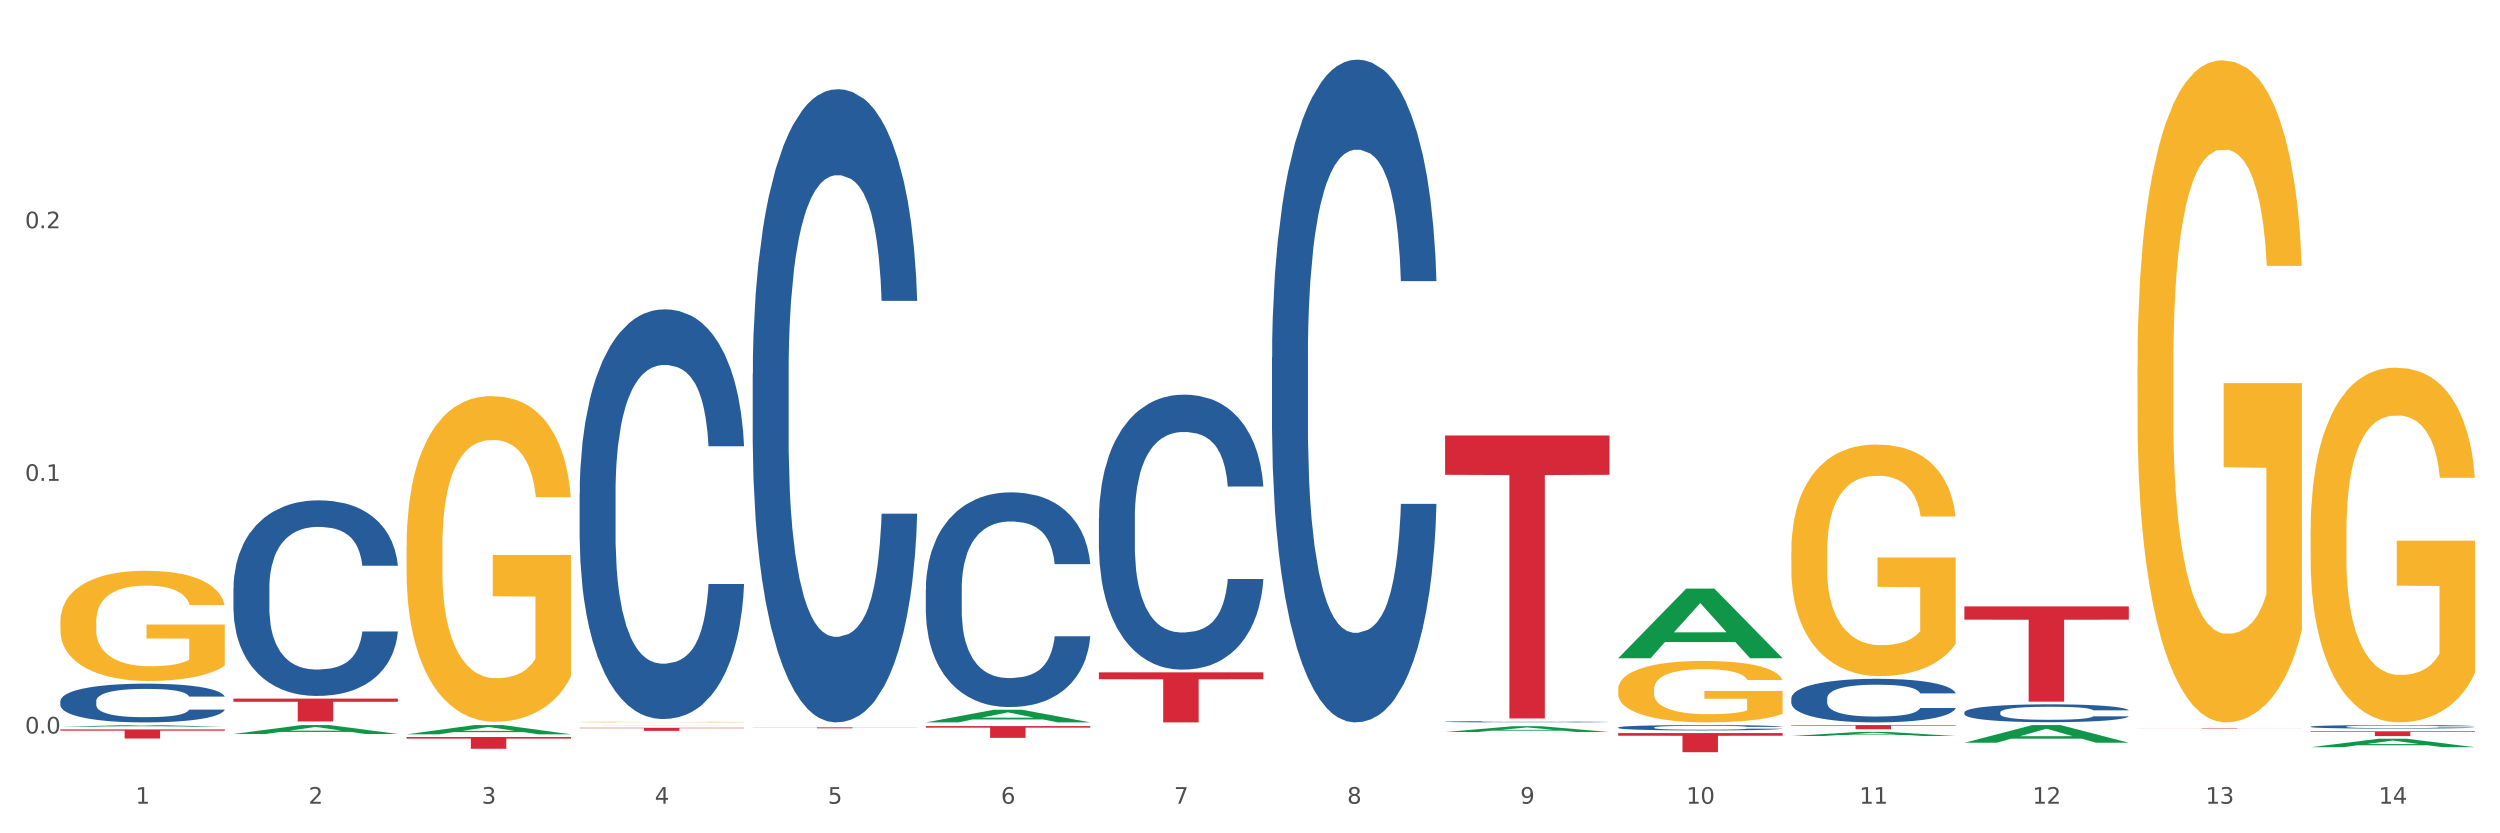 <?xml version="1.0" encoding="utf-8" standalone="no"?>
<!DOCTYPE svg PUBLIC "-//W3C//DTD SVG 1.1//EN"
  "http://www.w3.org/Graphics/SVG/1.1/DTD/svg11.dtd">
<svg xmlns:xlink="http://www.w3.org/1999/xlink" width="1080pt" height="360pt" viewBox="0 0 1080 360" xmlns="http://www.w3.org/2000/svg" version="1.1">
 <rect x="0" y="0" width="1080" height="360" fill="#333333" stroke="none"/>
 <defs>
  <style type="text/css">*{stroke-linejoin: round; stroke-linecap: butt}</style>
 </defs>
 <g id="figure_1">
  <g id="patch_1">
   <path d="M 0 360 
L 1080 360 
L 1080 0 
L 0 0 
z
" style="fill: #ffffff; stroke: #ffffff; stroke-linejoin: miter"/>
  </g>
  <g id="axes_1">
   <g id="matplotlib.axis_1">
    <g id="xtick_1">
     <g id="text_1">
      <!-- 1 -->
      <g style="fill: #4d4d4d" transform="translate(58.532 347.204) scale(0.096 -0.096)">
       <defs>
        <path id="DejaVuSans-31" d="M 794 531 
L 1825 531 
L 1825 4091 
L 703 3866 
L 703 4441 
L 1819 4666 
L 2450 4666 
L 2450 531 
L 3481 531 
L 3481 0 
L 794 0 
L 794 531 
z
" transform="scale(0.016)"/>
       </defs>
       <use xlink:href="#DejaVuSans-31"/>
      </g>
     </g>
    </g>
    <g id="xtick_2">
     <g id="text_2">
      <!-- 2 -->
      <g style="fill: #4d4d4d" transform="translate(133.308 347.204) scale(0.096 -0.096)">
       <defs>
        <path id="DejaVuSans-32" d="M 1228 531 
L 3431 531 
L 3431 0 
L 469 0 
L 469 531 
Q 828 903 1448 1529 
Q 2069 2156 2228 2338 
Q 2531 2678 2651 2914 
Q 2772 3150 2772 3378 
Q 2772 3750 2511 3984 
Q 2250 4219 1831 4219 
Q 1534 4219 1204 4116 
Q 875 4013 500 3803 
L 500 4441 
Q 881 4594 1212 4672 
Q 1544 4750 1819 4750 
Q 2544 4750 2975 4387 
Q 3406 4025 3406 3419 
Q 3406 3131 3298 2873 
Q 3191 2616 2906 2266 
Q 2828 2175 2409 1742 
Q 1991 1309 1228 531 
z
" transform="scale(0.016)"/>
       </defs>
       <use xlink:href="#DejaVuSans-32"/>
      </g>
     </g>
    </g>
    <g id="xtick_3">
     <g id="text_3">
      <!-- 3 -->
      <g style="fill: #4d4d4d" transform="translate(208.085 347.204) scale(0.096 -0.096)">
       <defs>
        <path id="DejaVuSans-33" d="M 2597 2516 
Q 3050 2419 3304 2112 
Q 3559 1806 3559 1356 
Q 3559 666 3084 287 
Q 2609 -91 1734 -91 
Q 1441 -91 1130 -33 
Q 819 25 488 141 
L 488 750 
Q 750 597 1062 519 
Q 1375 441 1716 441 
Q 2309 441 2620 675 
Q 2931 909 2931 1356 
Q 2931 1769 2642 2001 
Q 2353 2234 1838 2234 
L 1294 2234 
L 1294 2753 
L 1863 2753 
Q 2328 2753 2575 2939 
Q 2822 3125 2822 3475 
Q 2822 3834 2567 4026 
Q 2313 4219 1838 4219 
Q 1578 4219 1281 4162 
Q 984 4106 628 3988 
L 628 4550 
Q 988 4650 1302 4700 
Q 1616 4750 1894 4750 
Q 2613 4750 3031 4423 
Q 3450 4097 3450 3541 
Q 3450 3153 3228 2886 
Q 3006 2619 2597 2516 
z
" transform="scale(0.016)"/>
       </defs>
       <use xlink:href="#DejaVuSans-33"/>
      </g>
     </g>
    </g>
    <g id="xtick_4">
     <g id="text_4">
      <!-- 4 -->
      <g style="fill: #4d4d4d" transform="translate(282.862 347.204) scale(0.096 -0.096)">
       <defs>
        <path id="DejaVuSans-34" d="M 2419 4116 
L 825 1625 
L 2419 1625 
L 2419 4116 
z
M 2253 4666 
L 3047 4666 
L 3047 1625 
L 3713 1625 
L 3713 1100 
L 3047 1100 
L 3047 0 
L 2419 0 
L 2419 1100 
L 313 1100 
L 313 1709 
L 2253 4666 
z
" transform="scale(0.016)"/>
       </defs>
       <use xlink:href="#DejaVuSans-34"/>
      </g>
     </g>
    </g>
    <g id="xtick_5">
     <g id="text_5">
      <!-- 5 -->
      <g style="fill: #4d4d4d" transform="translate(357.638 347.204) scale(0.096 -0.096)">
       <defs>
        <path id="DejaVuSans-35" d="M 691 4666 
L 3169 4666 
L 3169 4134 
L 1269 4134 
L 1269 2991 
Q 1406 3038 1543 3061 
Q 1681 3084 1819 3084 
Q 2600 3084 3056 2656 
Q 3513 2228 3513 1497 
Q 3513 744 3044 326 
Q 2575 -91 1722 -91 
Q 1428 -91 1123 -41 
Q 819 9 494 109 
L 494 744 
Q 775 591 1075 516 
Q 1375 441 1709 441 
Q 2250 441 2565 725 
Q 2881 1009 2881 1497 
Q 2881 1984 2565 2268 
Q 2250 2553 1709 2553 
Q 1456 2553 1204 2497 
Q 953 2441 691 2322 
L 691 4666 
z
" transform="scale(0.016)"/>
       </defs>
       <use xlink:href="#DejaVuSans-35"/>
      </g>
     </g>
    </g>
    <g id="xtick_6">
     <g id="text_6">
      <!-- 6 -->
      <g style="fill: #4d4d4d" transform="translate(432.415 347.204) scale(0.096 -0.096)">
       <defs>
        <path id="DejaVuSans-36" d="M 2113 2584 
Q 1688 2584 1439 2293 
Q 1191 2003 1191 1497 
Q 1191 994 1439 701 
Q 1688 409 2113 409 
Q 2538 409 2786 701 
Q 3034 994 3034 1497 
Q 3034 2003 2786 2293 
Q 2538 2584 2113 2584 
z
M 3366 4563 
L 3366 3988 
Q 3128 4100 2886 4159 
Q 2644 4219 2406 4219 
Q 1781 4219 1451 3797 
Q 1122 3375 1075 2522 
Q 1259 2794 1537 2939 
Q 1816 3084 2150 3084 
Q 2853 3084 3261 2657 
Q 3669 2231 3669 1497 
Q 3669 778 3244 343 
Q 2819 -91 2113 -91 
Q 1303 -91 875 529 
Q 447 1150 447 2328 
Q 447 3434 972 4092 
Q 1497 4750 2381 4750 
Q 2619 4750 2861 4703 
Q 3103 4656 3366 4563 
z
" transform="scale(0.016)"/>
       </defs>
       <use xlink:href="#DejaVuSans-36"/>
      </g>
     </g>
    </g>
    <g id="xtick_7">
     <g id="text_7">
      <!-- 7 -->
      <g style="fill: #4d4d4d" transform="translate(507.191 347.204) scale(0.096 -0.096)">
       <defs>
        <path id="DejaVuSans-37" d="M 525 4666 
L 3525 4666 
L 3525 4397 
L 1831 0 
L 1172 0 
L 2766 4134 
L 525 4134 
L 525 4666 
z
" transform="scale(0.016)"/>
       </defs>
       <use xlink:href="#DejaVuSans-37"/>
      </g>
     </g>
    </g>
    <g id="xtick_8">
     <g id="text_8">
      <!-- 8 -->
      <g style="fill: #4d4d4d" transform="translate(581.968 347.204) scale(0.096 -0.096)">
       <defs>
        <path id="DejaVuSans-38" d="M 2034 2216 
Q 1584 2216 1326 1975 
Q 1069 1734 1069 1313 
Q 1069 891 1326 650 
Q 1584 409 2034 409 
Q 2484 409 2743 651 
Q 3003 894 3003 1313 
Q 3003 1734 2745 1975 
Q 2488 2216 2034 2216 
z
M 1403 2484 
Q 997 2584 770 2862 
Q 544 3141 544 3541 
Q 544 4100 942 4425 
Q 1341 4750 2034 4750 
Q 2731 4750 3128 4425 
Q 3525 4100 3525 3541 
Q 3525 3141 3298 2862 
Q 3072 2584 2669 2484 
Q 3125 2378 3379 2068 
Q 3634 1759 3634 1313 
Q 3634 634 3220 271 
Q 2806 -91 2034 -91 
Q 1263 -91 848 271 
Q 434 634 434 1313 
Q 434 1759 690 2068 
Q 947 2378 1403 2484 
z
M 1172 3481 
Q 1172 3119 1398 2916 
Q 1625 2713 2034 2713 
Q 2441 2713 2670 2916 
Q 2900 3119 2900 3481 
Q 2900 3844 2670 4047 
Q 2441 4250 2034 4250 
Q 1625 4250 1398 4047 
Q 1172 3844 1172 3481 
z
" transform="scale(0.016)"/>
       </defs>
       <use xlink:href="#DejaVuSans-38"/>
      </g>
     </g>
    </g>
    <g id="xtick_9">
     <g id="text_9">
      <!-- 9 -->
      <g style="fill: #4d4d4d" transform="translate(656.744 347.204) scale(0.096 -0.096)">
       <defs>
        <path id="DejaVuSans-39" d="M 703 97 
L 703 672 
Q 941 559 1184 500 
Q 1428 441 1663 441 
Q 2288 441 2617 861 
Q 2947 1281 2994 2138 
Q 2813 1869 2534 1725 
Q 2256 1581 1919 1581 
Q 1219 1581 811 2004 
Q 403 2428 403 3163 
Q 403 3881 828 4315 
Q 1253 4750 1959 4750 
Q 2769 4750 3195 4129 
Q 3622 3509 3622 2328 
Q 3622 1225 3098 567 
Q 2575 -91 1691 -91 
Q 1453 -91 1209 -44 
Q 966 3 703 97 
z
M 1959 2075 
Q 2384 2075 2632 2365 
Q 2881 2656 2881 3163 
Q 2881 3666 2632 3958 
Q 2384 4250 1959 4250 
Q 1534 4250 1286 3958 
Q 1038 3666 1038 3163 
Q 1038 2656 1286 2365 
Q 1534 2075 1959 2075 
z
" transform="scale(0.016)"/>
       </defs>
       <use xlink:href="#DejaVuSans-39"/>
      </g>
     </g>
    </g>
    <g id="xtick_10">
     <g id="text_10">
      <!-- 10 -->
      <g style="fill: #4d4d4d" transform="translate(728.467 347.204) scale(0.096 -0.096)">
       <defs>
        <path id="DejaVuSans-30" d="M 2034 4250 
Q 1547 4250 1301 3770 
Q 1056 3291 1056 2328 
Q 1056 1369 1301 889 
Q 1547 409 2034 409 
Q 2525 409 2770 889 
Q 3016 1369 3016 2328 
Q 3016 3291 2770 3770 
Q 2525 4250 2034 4250 
z
M 2034 4750 
Q 2819 4750 3233 4129 
Q 3647 3509 3647 2328 
Q 3647 1150 3233 529 
Q 2819 -91 2034 -91 
Q 1250 -91 836 529 
Q 422 1150 422 2328 
Q 422 3509 836 4129 
Q 1250 4750 2034 4750 
z
" transform="scale(0.016)"/>
       </defs>
       <use xlink:href="#DejaVuSans-31"/>
       <use xlink:href="#DejaVuSans-30" transform="translate(63.623 0)"/>
      </g>
     </g>
    </g>
    <g id="xtick_11">
     <g id="text_11">
      <!-- 11 -->
      <g style="fill: #4d4d4d" transform="translate(803.243 347.204) scale(0.096 -0.096)">
       <use xlink:href="#DejaVuSans-31"/>
       <use xlink:href="#DejaVuSans-31" transform="translate(63.623 0)"/>
      </g>
     </g>
    </g>
    <g id="xtick_12">
     <g id="text_12">
      <!-- 12 -->
      <g style="fill: #4d4d4d" transform="translate(878.02 347.204) scale(0.096 -0.096)">
       <use xlink:href="#DejaVuSans-31"/>
       <use xlink:href="#DejaVuSans-32" transform="translate(63.623 0)"/>
      </g>
     </g>
    </g>
    <g id="xtick_13">
     <g id="text_13">
      <!-- 13 -->
      <g style="fill: #4d4d4d" transform="translate(952.797 347.204) scale(0.096 -0.096)">
       <use xlink:href="#DejaVuSans-31"/>
       <use xlink:href="#DejaVuSans-33" transform="translate(63.623 0)"/>
      </g>
     </g>
    </g>
    <g id="xtick_14">
     <g id="text_14">
      <!-- 14 -->
      <g style="fill: #4d4d4d" transform="translate(1027.573 347.204) scale(0.096 -0.096)">
       <use xlink:href="#DejaVuSans-31"/>
       <use xlink:href="#DejaVuSans-34" transform="translate(63.623 0)"/>
      </g>
     </g>
    </g>
    <g id="xtick_15"/>
    <g id="xtick_16"/>
    <g id="xtick_17"/>
    <g id="xtick_18"/>
    <g id="xtick_19"/>
    <g id="xtick_20"/>
    <g id="xtick_21"/>
    <g id="xtick_22"/>
    <g id="xtick_23"/>
    <g id="xtick_24"/>
    <g id="xtick_25"/>
    <g id="xtick_26"/>
    <g id="xtick_27"/>
   </g>
   <g id="matplotlib.axis_2">
    <g id="ytick_1">
     <g id="text_15">
      <!-- 0.0 -->
      <g style="fill: #4d4d4d" transform="translate(10.8 316.873) scale(0.096 -0.096)">
       <defs>
        <path id="DejaVuSans-2e" d="M 684 794 
L 1344 794 
L 1344 0 
L 684 0 
L 684 794 
z
" transform="scale(0.016)"/>
       </defs>
       <use xlink:href="#DejaVuSans-30"/>
       <use xlink:href="#DejaVuSans-2e" transform="translate(63.623 0)"/>
       <use xlink:href="#DejaVuSans-30" transform="translate(95.41 0)"/>
      </g>
     </g>
    </g>
    <g id="ytick_2">
     <g id="text_16">
      <!-- 0.1 -->
      <g style="fill: #4d4d4d" transform="translate(10.8 207.741) scale(0.096 -0.096)">
       <use xlink:href="#DejaVuSans-30"/>
       <use xlink:href="#DejaVuSans-2e" transform="translate(63.623 0)"/>
       <use xlink:href="#DejaVuSans-31" transform="translate(95.41 0)"/>
      </g>
     </g>
    </g>
    <g id="ytick_3">
     <g id="text_17">
      <!-- 0.2 -->
      <g style="fill: #4d4d4d" transform="translate(10.8 98.609) scale(0.096 -0.096)">
       <use xlink:href="#DejaVuSans-30"/>
       <use xlink:href="#DejaVuSans-2e" transform="translate(63.623 0)"/>
       <use xlink:href="#DejaVuSans-32" transform="translate(95.41 0)"/>
      </g>
     </g>
    </g>
    <g id="ytick_4"/>
    <g id="ytick_5"/>
    <g id="ytick_6"/>
   </g>
   <g id="PolyCollection_1">
    <path d="M 26.067 313.96 
L 26.14 313.959 
L 55.434 313.226 
L 67.591 313.226 
L 97.105 313.961 
L 83.044 313.961 
L 76.672 313.79 
L 46.426 313.79 
L 46.207 313.793 
L 40.055 313.961 
L 26.067 313.961 
L 26.067 313.96 
L 50.234 313.688 
L 72.864 313.687 
L 61.659 313.382 
L 61.513 313.381 
L 61.366 313.383 
L 50.161 313.687 
L 50.234 313.688 
L 26.067 313.96 
z
" clip-path="url(#p5ca475efe9)" style="fill: #109648"/>
    <path d="M 325.173 314.21 
L 396.211 314.21 
L 396.211 314.269 
L 368.267 314.269 
L 368.267 314.633 
L 352.949 314.633 
L 352.949 314.269 
L 325.173 314.269 
L 325.173 314.21 
L 325.173 314.21 
z
" clip-path="url(#p5ca475efe9)" style="fill: #d62839"/>
    <path d="M 399.95 313.649 
L 470.988 313.649 
L 470.988 314.359 
L 443.044 314.364 
L 443.044 318.762 
L 427.725 318.762 
L 427.725 314.364 
L 399.95 314.359 
L 399.95 313.653 
L 399.95 313.649 
z
" clip-path="url(#p5ca475efe9)" style="fill: #d62839"/>
    <path d="M 474.726 290.44 
L 545.764 290.44 
L 545.764 293.447 
L 517.82 293.467 
L 517.82 312.076 
L 502.502 312.076 
L 502.502 293.467 
L 474.726 293.447 
L 474.726 290.46 
L 474.726 290.44 
z
" clip-path="url(#p5ca475efe9)" style="fill: #d62839"/>
    <path d="M 624.279 188.127 
L 695.317 188.127 
L 695.317 205.117 
L 667.373 205.231 
L 667.373 310.386 
L 652.055 310.386 
L 652.055 205.231 
L 624.279 205.117 
L 624.279 188.241 
L 624.279 188.127 
z
" clip-path="url(#p5ca475efe9)" style="fill: #d62839"/>
    <path d="M 699.056 316.699 
L 770.094 316.699 
L 770.094 317.845 
L 742.15 317.853 
L 742.15 324.95 
L 726.831 324.95 
L 726.831 317.853 
L 699.056 317.845 
L 699.056 316.706 
L 699.056 316.699 
z
" clip-path="url(#p5ca475efe9)" style="fill: #d62839"/>
    <path d="M 773.833 313.226 
L 844.87 313.226 
L 844.87 313.474 
L 816.927 313.476 
L 816.927 315.015 
L 801.608 315.015 
L 801.608 313.476 
L 773.833 313.474 
L 773.833 313.227 
L 773.833 313.226 
z
" clip-path="url(#p5ca475efe9)" style="fill: #d62839"/>
    <path d="M 848.609 261.975 
L 919.647 261.975 
L 919.647 267.693 
L 891.703 267.732 
L 891.703 303.121 
L 876.385 303.121 
L 876.385 267.732 
L 848.609 267.693 
L 848.609 262.014 
L 848.609 261.975 
z
" clip-path="url(#p5ca475efe9)" style="fill: #d62839"/>
    <path d="M 923.386 314.727 
L 994.423 314.727 
L 994.423 314.754 
L 966.48 314.754 
L 966.48 314.918 
L 951.161 314.918 
L 951.161 314.754 
L 923.386 314.754 
L 923.386 314.728 
L 923.386 314.727 
z
" clip-path="url(#p5ca475efe9)" style="fill: #d62839"/>
    <path d="M 998.162 315.914 
L 1069.2 315.914 
L 1069.2 316.202 
L 1041.256 316.204 
L 1041.256 317.988 
L 1025.938 317.988 
L 1025.938 316.204 
L 998.162 316.202 
L 998.162 315.916 
L 998.162 315.914 
z
" clip-path="url(#p5ca475efe9)" style="fill: #d62839"/>
    <path d="M 250.397 314.403 
L 321.434 314.403 
L 321.434 314.588 
L 293.491 314.589 
L 293.491 315.735 
L 278.172 315.735 
L 278.172 314.589 
L 250.397 314.588 
L 250.397 314.404 
L 250.397 314.403 
z
" clip-path="url(#p5ca475efe9)" style="fill: #d62839"/>
    <path d="M 100.844 254.115 
L 100.928 254.038 
L 100.928 251.877 
L 101.179 248.944 
L 102.103 243.543 
L 103.279 239.452 
L 105.294 234.668 
L 106.386 232.661 
L 107.813 230.424 
L 110.752 226.797 
L 114.111 223.71 
L 116.462 222.012 
L 118.225 220.932 
L 122.172 219.002 
L 124.439 218.153 
L 126.79 217.459 
L 128.805 216.996 
L 132.164 216.456 
L 134.851 216.224 
L 137.958 216.147 
L 140.561 216.224 
L 144.004 216.533 
L 149.042 217.459 
L 150.973 217.999 
L 153.576 218.925 
L 156.263 220.16 
L 158.446 221.395 
L 160.965 223.17 
L 163.568 225.485 
L 166.087 228.417 
L 167.851 231.118 
L 169.278 233.973 
L 170.538 237.446 
L 171.461 241.227 
L 171.881 244.391 
L 156.515 244.391 
L 156.095 241.536 
L 155.255 238.449 
L 154.416 236.366 
L 153.492 234.668 
L 152.065 232.739 
L 150.805 231.504 
L 148.706 230.038 
L 146.775 229.112 
L 145.179 228.571 
L 143.248 228.108 
L 139.133 227.645 
L 136.194 227.645 
L 134.347 227.8 
L 132.08 228.186 
L 130.149 228.726 
L 127.882 229.652 
L 126.118 230.655 
L 124.355 231.967 
L 123.347 232.893 
L 121.836 234.591 
L 120.828 235.98 
L 119.485 238.372 
L 118.729 240.07 
L 117.385 244.469 
L 116.798 247.71 
L 116.546 249.948 
L 116.378 252.417 
L 116.378 264.456 
L 116.882 269.858 
L 117.301 272.173 
L 117.973 274.797 
L 119.233 278.192 
L 121.08 281.51 
L 123.011 283.903 
L 124.607 285.369 
L 126.118 286.449 
L 127.63 287.298 
L 129.477 288.07 
L 130.988 288.533 
L 133.256 288.996 
L 135.943 289.227 
L 138.042 289.227 
L 142.324 288.842 
L 144.256 288.456 
L 146.103 287.916 
L 148.118 287.067 
L 149.713 286.141 
L 150.637 285.446 
L 152.149 283.98 
L 153.324 282.436 
L 154.332 280.661 
L 155.004 279.118 
L 155.759 276.803 
L 156.347 274.179 
L 156.515 272.79 
L 171.881 272.79 
L 171.545 275.568 
L 170.958 278.269 
L 169.782 281.896 
L 168.858 283.98 
L 167.431 286.526 
L 165.919 288.687 
L 163.82 291.079 
L 161.889 292.854 
L 159.874 294.398 
L 157.691 295.787 
L 153.744 297.716 
L 152.317 298.256 
L 149.294 299.182 
L 146.943 299.723 
L 143.5 300.263 
L 139.973 300.571 
L 136.278 300.649 
L 133.004 300.494 
L 129.393 300.031 
L 127.126 299.568 
L 124.607 298.874 
L 121.668 297.793 
L 118.897 296.481 
L 116.294 294.938 
L 113.859 293.163 
L 111.592 291.157 
L 108.653 287.838 
L 106.469 284.597 
L 104.874 281.588 
L 103.782 279.041 
L 102.691 275.8 
L 102.103 273.562 
L 101.179 268.16 
L 100.844 263.144 
L 100.844 254.115 
z
" clip-path="url(#p5ca475efe9)" style="fill: #255c99"/>
    <path d="M 325.173 161.439 
L 325.257 161.189 
L 325.257 154.195 
L 325.509 144.702 
L 326.433 127.215 
L 327.608 113.975 
L 329.624 98.487 
L 330.715 91.992 
L 332.143 84.747 
L 335.082 73.006 
L 338.44 63.013 
L 340.791 57.517 
L 342.555 54.02 
L 346.501 47.775 
L 348.769 45.027 
L 351.12 42.779 
L 353.135 41.28 
L 356.494 39.531 
L 359.181 38.782 
L 362.288 38.532 
L 364.891 38.782 
L 368.333 39.781 
L 373.371 42.779 
L 375.303 44.527 
L 377.906 47.525 
L 380.593 51.522 
L 382.776 55.519 
L 385.295 61.265 
L 387.898 68.759 
L 390.417 78.252 
L 392.18 86.995 
L 393.608 96.238 
L 394.867 107.48 
L 395.791 119.721 
L 396.211 129.963 
L 380.845 129.963 
L 380.425 120.72 
L 379.585 110.727 
L 378.745 103.982 
L 377.822 98.487 
L 376.394 92.241 
L 375.135 88.244 
L 373.036 83.498 
L 371.104 80.5 
L 369.509 78.751 
L 367.578 77.253 
L 363.463 75.754 
L 360.524 75.754 
L 358.677 76.253 
L 356.41 77.502 
L 354.478 79.251 
L 352.211 82.249 
L 350.448 85.496 
L 348.685 89.743 
L 347.677 92.741 
L 346.165 98.237 
L 345.158 102.733 
L 343.814 110.478 
L 343.059 115.973 
L 341.715 130.213 
L 341.127 140.705 
L 340.875 147.949 
L 340.707 155.943 
L 340.707 194.914 
L 341.211 212.401 
L 341.631 219.895 
L 342.303 228.389 
L 343.562 239.381 
L 345.41 250.122 
L 347.341 257.867 
L 348.936 262.613 
L 350.448 266.11 
L 351.959 268.858 
L 353.807 271.356 
L 355.318 272.855 
L 357.585 274.354 
L 360.272 275.104 
L 362.371 275.104 
L 366.654 273.855 
L 368.585 272.606 
L 370.433 270.857 
L 372.448 268.109 
L 374.043 265.111 
L 374.967 262.863 
L 376.478 258.116 
L 377.654 253.12 
L 378.661 247.375 
L 379.333 242.378 
L 380.089 234.884 
L 380.677 226.39 
L 380.845 221.894 
L 396.211 221.894 
L 395.875 230.887 
L 395.287 239.63 
L 394.112 251.372 
L 393.188 258.116 
L 391.761 266.36 
L 390.249 273.355 
L 388.15 281.099 
L 386.219 286.845 
L 384.203 291.841 
L 382.02 296.338 
L 378.074 302.583 
L 376.646 304.332 
L 373.623 307.329 
L 371.272 309.078 
L 367.829 310.827 
L 364.303 311.826 
L 360.608 312.076 
L 357.333 311.576 
L 353.723 310.077 
L 351.456 308.578 
L 348.936 306.33 
L 345.998 302.833 
L 343.227 298.586 
L 340.624 293.59 
L 338.188 287.844 
L 335.921 281.349 
L 332.982 270.607 
L 330.799 260.115 
L 329.204 250.372 
L 328.112 242.128 
L 327.021 231.636 
L 326.433 224.392 
L 325.509 206.905 
L 325.173 190.667 
L 325.173 161.439 
z
" clip-path="url(#p5ca475efe9)" style="fill: #255c99"/>
    <path d="M 399.95 254.371 
L 400.034 254.286 
L 400.034 251.914 
L 400.286 248.695 
L 401.209 242.766 
L 402.385 238.276 
L 404.4 233.024 
L 405.492 230.822 
L 406.919 228.365 
L 409.858 224.384 
L 413.217 220.995 
L 415.568 219.132 
L 417.331 217.946 
L 421.278 215.828 
L 423.545 214.896 
L 425.896 214.134 
L 427.911 213.625 
L 431.27 213.033 
L 433.957 212.778 
L 437.064 212.694 
L 439.667 212.778 
L 443.11 213.117 
L 448.148 214.134 
L 450.079 214.727 
L 452.682 215.743 
L 455.369 217.099 
L 457.552 218.454 
L 460.072 220.402 
L 462.675 222.944 
L 465.194 226.163 
L 466.957 229.127 
L 468.384 232.262 
L 469.644 236.074 
L 470.568 240.224 
L 470.988 243.698 
L 455.621 243.698 
L 455.201 240.563 
L 454.362 237.175 
L 453.522 234.888 
L 452.598 233.024 
L 451.171 230.906 
L 449.911 229.551 
L 447.812 227.941 
L 445.881 226.925 
L 444.285 226.332 
L 442.354 225.824 
L 438.24 225.315 
L 435.301 225.315 
L 433.453 225.485 
L 431.186 225.908 
L 429.255 226.501 
L 426.988 227.518 
L 425.224 228.619 
L 423.461 230.059 
L 422.453 231.076 
L 420.942 232.939 
L 419.934 234.464 
L 418.591 237.09 
L 417.835 238.954 
L 416.492 243.782 
L 415.904 247.34 
L 415.652 249.797 
L 415.484 252.507 
L 415.484 265.722 
L 415.988 271.652 
L 416.408 274.193 
L 417.079 277.073 
L 418.339 280.801 
L 420.186 284.443 
L 422.118 287.069 
L 423.713 288.679 
L 425.224 289.865 
L 426.736 290.796 
L 428.583 291.643 
L 430.095 292.152 
L 432.362 292.66 
L 435.049 292.914 
L 437.148 292.914 
L 441.43 292.491 
L 443.362 292.067 
L 445.209 291.474 
L 447.224 290.542 
L 448.82 289.526 
L 449.743 288.763 
L 451.255 287.154 
L 452.43 285.46 
L 453.438 283.511 
L 454.11 281.817 
L 454.865 279.276 
L 455.453 276.396 
L 455.621 274.871 
L 470.988 274.871 
L 470.652 277.92 
L 470.064 280.885 
L 468.888 284.867 
L 467.965 287.154 
L 466.537 289.949 
L 465.026 292.321 
L 462.927 294.947 
L 460.995 296.895 
L 458.98 298.59 
L 456.797 300.114 
L 452.85 302.232 
L 451.423 302.825 
L 448.4 303.842 
L 446.049 304.435 
L 442.606 305.028 
L 439.079 305.366 
L 435.385 305.451 
L 432.11 305.282 
L 428.499 304.773 
L 426.232 304.265 
L 423.713 303.503 
L 420.774 302.317 
L 418.003 300.877 
L 415.4 299.183 
L 412.965 297.234 
L 410.698 295.032 
L 407.759 291.389 
L 405.576 287.831 
L 403.98 284.528 
L 402.889 281.732 
L 401.797 278.175 
L 401.209 275.718 
L 400.286 269.788 
L 399.95 264.282 
L 399.95 254.371 
z
" clip-path="url(#p5ca475efe9)" style="fill: #255c99"/>
    <path d="M 474.726 223.863 
L 474.81 223.755 
L 474.81 220.717 
L 475.062 216.594 
L 475.986 208.999 
L 477.161 203.248 
L 479.177 196.521 
L 480.268 193.7 
L 481.696 190.553 
L 484.635 185.454 
L 487.993 181.114 
L 490.345 178.727 
L 492.108 177.208 
L 496.054 174.495 
L 498.322 173.302 
L 500.673 172.325 
L 502.688 171.674 
L 506.047 170.915 
L 508.734 170.589 
L 511.841 170.481 
L 514.444 170.589 
L 517.886 171.023 
L 522.925 172.325 
L 524.856 173.085 
L 527.459 174.387 
L 530.146 176.123 
L 532.329 177.859 
L 534.848 180.354 
L 537.451 183.609 
L 539.97 187.732 
L 541.734 191.53 
L 543.161 195.545 
L 544.421 200.427 
L 545.344 205.744 
L 545.764 210.192 
L 530.398 210.192 
L 529.978 206.178 
L 529.138 201.838 
L 528.299 198.908 
L 527.375 196.521 
L 525.947 193.808 
L 524.688 192.072 
L 522.589 190.011 
L 520.657 188.709 
L 519.062 187.949 
L 517.131 187.298 
L 513.016 186.647 
L 510.077 186.647 
L 508.23 186.864 
L 505.963 187.407 
L 504.032 188.166 
L 501.764 189.468 
L 500.001 190.879 
L 498.238 192.723 
L 497.23 194.025 
L 495.719 196.413 
L 494.711 198.366 
L 493.367 201.729 
L 492.612 204.116 
L 491.268 210.301 
L 490.68 214.858 
L 490.429 218.004 
L 490.261 221.476 
L 490.261 238.403 
L 490.764 245.998 
L 491.184 249.253 
L 491.856 252.942 
L 493.116 257.716 
L 494.963 262.382 
L 496.894 265.745 
L 498.49 267.807 
L 500.001 269.326 
L 501.512 270.519 
L 503.36 271.604 
L 504.871 272.255 
L 507.138 272.906 
L 509.825 273.232 
L 511.925 273.232 
L 516.207 272.689 
L 518.138 272.147 
L 519.986 271.387 
L 522.001 270.194 
L 523.596 268.892 
L 524.52 267.915 
L 526.031 265.854 
L 527.207 263.684 
L 528.215 261.188 
L 528.886 259.018 
L 529.642 255.763 
L 530.23 252.074 
L 530.398 250.121 
L 545.764 250.121 
L 545.428 254.027 
L 544.84 257.825 
L 543.665 262.924 
L 542.741 265.854 
L 541.314 269.434 
L 539.802 272.472 
L 537.703 275.836 
L 535.772 278.331 
L 533.757 280.501 
L 531.573 282.454 
L 527.627 285.167 
L 526.199 285.926 
L 523.176 287.229 
L 520.825 287.988 
L 517.383 288.748 
L 513.856 289.182 
L 510.161 289.29 
L 506.886 289.073 
L 503.276 288.422 
L 501.009 287.771 
L 498.49 286.795 
L 495.551 285.275 
L 492.78 283.431 
L 490.177 281.261 
L 487.742 278.765 
L 485.474 275.944 
L 482.535 271.279 
L 480.352 266.722 
L 478.757 262.49 
L 477.665 258.91 
L 476.574 254.352 
L 475.986 251.206 
L 475.062 243.611 
L 474.726 236.558 
L 474.726 223.863 
z
" clip-path="url(#p5ca475efe9)" style="fill: #255c99"/>
    <path d="M 549.503 154.406 
L 549.587 154.144 
L 549.587 146.823 
L 549.839 136.887 
L 550.762 118.584 
L 551.938 104.725 
L 553.953 88.514 
L 555.045 81.715 
L 556.472 74.133 
L 559.411 61.843 
L 562.77 51.384 
L 565.121 45.632 
L 566.884 41.971 
L 570.831 35.434 
L 573.098 32.558 
L 575.449 30.205 
L 577.465 28.636 
L 580.823 26.805 
L 583.51 26.021 
L 586.617 25.759 
L 589.22 26.021 
L 592.663 27.067 
L 597.701 30.205 
L 599.632 32.035 
L 602.235 35.173 
L 604.922 39.356 
L 607.106 43.54 
L 609.625 49.554 
L 612.228 57.398 
L 614.747 67.334 
L 616.51 76.486 
L 617.938 86.16 
L 619.197 97.927 
L 620.121 110.739 
L 620.541 121.46 
L 605.174 121.46 
L 604.754 111.785 
L 603.915 101.326 
L 603.075 94.266 
L 602.151 88.514 
L 600.724 81.977 
L 599.464 77.793 
L 597.365 72.825 
L 595.434 69.687 
L 593.839 67.857 
L 591.907 66.288 
L 587.793 64.719 
L 584.854 64.719 
L 583.007 65.242 
L 580.739 66.55 
L 578.808 68.38 
L 576.541 71.518 
L 574.778 74.917 
L 573.014 79.362 
L 572.007 82.5 
L 570.495 88.252 
L 569.488 92.959 
L 568.144 101.065 
L 567.388 106.817 
L 566.045 121.721 
L 565.457 132.703 
L 565.205 140.286 
L 565.037 148.653 
L 565.037 189.444 
L 565.541 207.747 
L 565.961 215.591 
L 566.633 224.481 
L 567.892 235.986 
L 569.739 247.23 
L 571.671 255.335 
L 573.266 260.304 
L 574.778 263.964 
L 576.289 266.84 
L 578.136 269.455 
L 579.648 271.024 
L 581.915 272.593 
L 584.602 273.377 
L 586.701 273.377 
L 590.984 272.07 
L 592.915 270.763 
L 594.762 268.932 
L 596.777 266.056 
L 598.373 262.918 
L 599.297 260.565 
L 600.808 255.597 
L 601.984 250.367 
L 602.991 244.353 
L 603.663 239.124 
L 604.419 231.28 
L 605.006 222.39 
L 605.174 217.683 
L 620.541 217.683 
L 620.205 227.096 
L 619.617 236.248 
L 618.441 248.537 
L 617.518 255.597 
L 616.09 264.226 
L 614.579 271.547 
L 612.48 279.653 
L 610.548 285.667 
L 608.533 290.896 
L 606.35 295.603 
L 602.403 302.14 
L 600.976 303.97 
L 597.953 307.108 
L 595.602 308.938 
L 592.159 310.768 
L 588.632 311.814 
L 584.938 312.076 
L 581.663 311.553 
L 578.052 309.984 
L 575.785 308.415 
L 573.266 306.062 
L 570.327 302.401 
L 567.556 297.956 
L 564.953 292.727 
L 562.518 286.713 
L 560.251 279.914 
L 557.312 268.671 
L 555.129 257.689 
L 553.533 247.491 
L 552.442 238.862 
L 551.35 227.88 
L 550.762 220.298 
L 549.839 201.994 
L 549.503 184.998 
L 549.503 154.406 
z
" clip-path="url(#p5ca475efe9)" style="fill: #255c99"/>
    <path d="M 624.279 311.778 
L 624.363 311.778 
L 624.363 311.764 
L 624.615 311.745 
L 625.539 311.711 
L 626.715 311.685 
L 628.73 311.654 
L 629.821 311.641 
L 631.249 311.627 
L 634.188 311.604 
L 637.547 311.584 
L 639.898 311.573 
L 641.661 311.566 
L 645.608 311.554 
L 647.875 311.549 
L 650.226 311.544 
L 652.241 311.541 
L 655.6 311.538 
L 658.287 311.536 
L 661.394 311.536 
L 663.997 311.536 
L 667.44 311.538 
L 672.478 311.544 
L 674.409 311.548 
L 677.012 311.554 
L 679.699 311.561 
L 681.882 311.569 
L 684.401 311.581 
L 687.004 311.596 
L 689.523 311.614 
L 691.287 311.631 
L 692.714 311.65 
L 693.974 311.672 
L 694.897 311.696 
L 695.317 311.716 
L 679.951 311.716 
L 679.531 311.698 
L 678.691 311.678 
L 677.852 311.665 
L 676.928 311.654 
L 675.501 311.642 
L 674.241 311.634 
L 672.142 311.625 
L 670.21 311.619 
L 668.615 311.615 
L 666.684 311.612 
L 662.569 311.609 
L 659.63 311.609 
L 657.783 311.61 
L 655.516 311.613 
L 653.585 311.616 
L 651.317 311.622 
L 649.554 311.629 
L 647.791 311.637 
L 646.783 311.643 
L 645.272 311.654 
L 644.264 311.663 
L 642.921 311.678 
L 642.165 311.689 
L 640.821 311.717 
L 640.234 311.738 
L 639.982 311.752 
L 639.814 311.768 
L 639.814 311.845 
L 640.318 311.879 
L 640.737 311.894 
L 641.409 311.911 
L 642.669 311.932 
L 644.516 311.953 
L 646.447 311.969 
L 648.043 311.978 
L 649.554 311.985 
L 651.066 311.99 
L 652.913 311.995 
L 654.424 311.998 
L 656.691 312.001 
L 659.378 312.003 
L 661.478 312.003 
L 665.76 312 
L 667.691 311.998 
L 669.539 311.994 
L 671.554 311.989 
L 673.149 311.983 
L 674.073 311.979 
L 675.585 311.969 
L 676.76 311.959 
L 677.768 311.948 
L 678.439 311.938 
L 679.195 311.923 
L 679.783 311.907 
L 679.951 311.898 
L 695.317 311.898 
L 694.981 311.916 
L 694.394 311.933 
L 693.218 311.956 
L 692.294 311.969 
L 690.867 311.986 
L 689.355 311.999 
L 687.256 312.015 
L 685.325 312.026 
L 683.31 312.036 
L 681.126 312.045 
L 677.18 312.057 
L 675.752 312.061 
L 672.73 312.066 
L 670.378 312.07 
L 666.936 312.073 
L 663.409 312.075 
L 659.714 312.076 
L 656.44 312.075 
L 652.829 312.072 
L 650.562 312.069 
L 648.043 312.064 
L 645.104 312.058 
L 642.333 312.049 
L 639.73 312.039 
L 637.295 312.028 
L 635.027 312.015 
L 632.089 311.994 
L 629.905 311.973 
L 628.31 311.954 
L 627.218 311.938 
L 626.127 311.917 
L 625.539 311.903 
L 624.615 311.868 
L 624.279 311.836 
L 624.279 311.778 
z
" clip-path="url(#p5ca475efe9)" style="fill: #255c99"/>
    <path d="M 699.056 314.269 
L 699.14 314.267 
L 699.14 314.208 
L 699.392 314.127 
L 700.316 313.979 
L 701.491 313.866 
L 703.506 313.735 
L 704.598 313.68 
L 706.025 313.618 
L 708.964 313.518 
L 712.323 313.434 
L 714.674 313.387 
L 716.438 313.357 
L 720.384 313.304 
L 722.651 313.281 
L 725.002 313.262 
L 727.018 313.249 
L 730.376 313.234 
L 733.063 313.228 
L 736.17 313.226 
L 738.773 313.228 
L 742.216 313.236 
L 747.254 313.262 
L 749.185 313.277 
L 751.789 313.302 
L 754.476 313.336 
L 756.659 313.37 
L 759.178 313.419 
L 761.781 313.482 
L 764.3 313.563 
L 766.063 313.637 
L 767.491 313.716 
L 768.75 313.811 
L 769.674 313.915 
L 770.094 314.002 
L 754.727 314.002 
L 754.308 313.924 
L 753.468 313.839 
L 752.628 313.782 
L 751.705 313.735 
L 750.277 313.682 
L 749.018 313.648 
L 746.918 313.608 
L 744.987 313.582 
L 743.392 313.567 
L 741.46 313.554 
L 737.346 313.542 
L 734.407 313.542 
L 732.56 313.546 
L 730.292 313.557 
L 728.361 313.571 
L 726.094 313.597 
L 724.331 313.625 
L 722.567 313.661 
L 721.56 313.686 
L 720.048 313.733 
L 719.041 313.771 
L 717.697 313.837 
L 716.941 313.883 
L 715.598 314.004 
L 715.01 314.093 
L 714.758 314.155 
L 714.59 314.223 
L 714.59 314.554 
L 715.094 314.702 
L 715.514 314.766 
L 716.186 314.838 
L 717.445 314.931 
L 719.293 315.023 
L 721.224 315.088 
L 722.819 315.129 
L 724.331 315.158 
L 725.842 315.182 
L 727.689 315.203 
L 729.201 315.216 
L 731.468 315.228 
L 734.155 315.235 
L 736.254 315.235 
L 740.537 315.224 
L 742.468 315.214 
L 744.315 315.199 
L 746.331 315.175 
L 747.926 315.15 
L 748.85 315.131 
L 750.361 315.091 
L 751.537 315.048 
L 752.544 314.999 
L 753.216 314.957 
L 753.972 314.893 
L 754.56 314.821 
L 754.727 314.783 
L 770.094 314.783 
L 769.758 314.859 
L 769.17 314.934 
L 767.995 315.033 
L 767.071 315.091 
L 765.643 315.161 
L 764.132 315.22 
L 762.033 315.286 
L 760.101 315.334 
L 758.086 315.377 
L 755.903 315.415 
L 751.956 315.468 
L 750.529 315.483 
L 747.506 315.508 
L 745.155 315.523 
L 741.712 315.538 
L 738.186 315.547 
L 734.491 315.549 
L 731.216 315.545 
L 727.605 315.532 
L 725.338 315.519 
L 722.819 315.5 
L 719.88 315.47 
L 717.109 315.434 
L 714.506 315.392 
L 712.071 315.343 
L 709.804 315.288 
L 706.865 315.197 
L 704.682 315.107 
L 703.087 315.025 
L 701.995 314.955 
L 700.903 314.866 
L 700.316 314.804 
L 699.392 314.656 
L 699.056 314.518 
L 699.056 314.269 
z
" clip-path="url(#p5ca475efe9)" style="fill: #255c99"/>
    <path d="M 773.833 301.706 
L 773.917 301.688 
L 773.917 301.207 
L 774.168 300.553 
L 775.092 299.35 
L 776.268 298.438 
L 778.283 297.372 
L 779.375 296.925 
L 780.802 296.426 
L 783.741 295.618 
L 787.1 294.93 
L 789.451 294.551 
L 791.214 294.311 
L 795.161 293.881 
L 797.428 293.692 
L 799.779 293.537 
L 801.794 293.434 
L 805.153 293.313 
L 807.84 293.262 
L 810.947 293.244 
L 813.55 293.262 
L 816.993 293.33 
L 822.031 293.537 
L 823.962 293.657 
L 826.565 293.863 
L 829.252 294.139 
L 831.435 294.414 
L 833.954 294.809 
L 836.557 295.325 
L 839.076 295.979 
L 840.84 296.581 
L 842.267 297.217 
L 843.527 297.991 
L 844.45 298.834 
L 844.87 299.539 
L 829.504 299.539 
L 829.084 298.902 
L 828.244 298.214 
L 827.405 297.75 
L 826.481 297.372 
L 825.054 296.942 
L 823.794 296.667 
L 821.695 296.34 
L 819.764 296.134 
L 818.168 296.013 
L 816.237 295.91 
L 812.122 295.807 
L 809.184 295.807 
L 807.336 295.841 
L 805.069 295.927 
L 803.138 296.048 
L 800.871 296.254 
L 799.107 296.478 
L 797.344 296.77 
L 796.336 296.976 
L 794.825 297.355 
L 793.817 297.664 
L 792.474 298.197 
L 791.718 298.576 
L 790.374 299.556 
L 789.787 300.278 
L 789.535 300.777 
L 789.367 301.327 
L 789.367 304.01 
L 789.871 305.214 
L 790.291 305.73 
L 790.962 306.315 
L 792.222 307.071 
L 794.069 307.811 
L 796 308.344 
L 797.596 308.671 
L 799.107 308.911 
L 800.619 309.101 
L 802.466 309.273 
L 803.977 309.376 
L 806.245 309.479 
L 808.932 309.531 
L 811.031 309.531 
L 815.313 309.445 
L 817.245 309.359 
L 819.092 309.238 
L 821.107 309.049 
L 822.703 308.843 
L 823.626 308.688 
L 825.138 308.361 
L 826.313 308.017 
L 827.321 307.622 
L 827.993 307.278 
L 828.748 306.762 
L 829.336 306.177 
L 829.504 305.867 
L 844.87 305.867 
L 844.534 306.487 
L 843.947 307.088 
L 842.771 307.897 
L 841.847 308.361 
L 840.42 308.929 
L 838.909 309.41 
L 836.809 309.943 
L 834.878 310.339 
L 832.863 310.683 
L 830.68 310.992 
L 826.733 311.422 
L 825.306 311.543 
L 822.283 311.749 
L 819.932 311.869 
L 816.489 311.99 
L 812.962 312.059 
L 809.267 312.076 
L 805.993 312.041 
L 802.382 311.938 
L 800.115 311.835 
L 797.596 311.68 
L 794.657 311.439 
L 791.886 311.147 
L 789.283 310.803 
L 786.848 310.408 
L 784.581 309.96 
L 781.642 309.221 
L 779.459 308.499 
L 777.863 307.828 
L 776.772 307.26 
L 775.68 306.538 
L 775.092 306.039 
L 774.168 304.836 
L 773.833 303.718 
L 773.833 301.706 
z
" clip-path="url(#p5ca475efe9)" style="fill: #255c99"/>
    <path d="M 848.609 307.738 
L 848.693 307.731 
L 848.693 307.534 
L 848.945 307.266 
L 849.869 306.773 
L 851.044 306.399 
L 853.06 305.962 
L 854.151 305.779 
L 855.579 305.575 
L 858.517 305.244 
L 861.876 304.962 
L 864.227 304.807 
L 865.991 304.708 
L 869.937 304.532 
L 872.204 304.454 
L 874.556 304.391 
L 876.571 304.349 
L 879.93 304.299 
L 882.617 304.278 
L 885.723 304.271 
L 888.326 304.278 
L 891.769 304.306 
L 896.807 304.391 
L 898.739 304.44 
L 901.342 304.525 
L 904.029 304.638 
L 906.212 304.75 
L 908.731 304.912 
L 911.334 305.124 
L 913.853 305.392 
L 915.616 305.638 
L 917.044 305.899 
L 918.303 306.216 
L 919.227 306.561 
L 919.647 306.85 
L 904.281 306.85 
L 903.861 306.59 
L 903.021 306.308 
L 902.181 306.117 
L 901.258 305.962 
L 899.83 305.786 
L 898.571 305.673 
L 896.471 305.54 
L 894.54 305.455 
L 892.945 305.406 
L 891.013 305.363 
L 886.899 305.321 
L 883.96 305.321 
L 882.113 305.335 
L 879.846 305.37 
L 877.914 305.42 
L 875.647 305.504 
L 873.884 305.596 
L 872.12 305.716 
L 871.113 305.8 
L 869.601 305.955 
L 868.594 306.082 
L 867.25 306.301 
L 866.495 306.456 
L 865.151 306.857 
L 864.563 307.153 
L 864.311 307.358 
L 864.143 307.583 
L 864.143 308.683 
L 864.647 309.176 
L 865.067 309.387 
L 865.739 309.627 
L 866.998 309.937 
L 868.846 310.24 
L 870.777 310.458 
L 872.372 310.592 
L 873.884 310.691 
L 875.395 310.769 
L 877.243 310.839 
L 878.754 310.881 
L 881.021 310.924 
L 883.708 310.945 
L 885.807 310.945 
L 890.09 310.909 
L 892.021 310.874 
L 893.868 310.825 
L 895.884 310.747 
L 897.479 310.663 
L 898.403 310.599 
L 899.914 310.465 
L 901.09 310.325 
L 902.097 310.162 
L 902.769 310.022 
L 903.525 309.81 
L 904.113 309.571 
L 904.281 309.444 
L 919.647 309.444 
L 919.311 309.697 
L 918.723 309.944 
L 917.548 310.275 
L 916.624 310.465 
L 915.197 310.698 
L 913.685 310.895 
L 911.586 311.114 
L 909.655 311.276 
L 907.639 311.417 
L 905.456 311.544 
L 901.51 311.72 
L 900.082 311.769 
L 897.059 311.854 
L 894.708 311.903 
L 891.265 311.952 
L 887.739 311.981 
L 884.044 311.988 
L 880.769 311.974 
L 877.159 311.931 
L 874.891 311.889 
L 872.372 311.826 
L 869.433 311.727 
L 866.662 311.607 
L 864.059 311.466 
L 861.624 311.304 
L 859.357 311.121 
L 856.418 310.818 
L 854.235 310.522 
L 852.64 310.247 
L 851.548 310.014 
L 850.456 309.718 
L 849.869 309.514 
L 848.945 309.021 
L 848.609 308.563 
L 848.609 307.738 
z
" clip-path="url(#p5ca475efe9)" style="fill: #255c99"/>
    <path d="M 998.162 313.917 
L 998.246 313.915 
L 998.246 313.876 
L 998.498 313.823 
L 999.422 313.724 
L 1000.597 313.65 
L 1002.613 313.563 
L 1003.704 313.526 
L 1005.132 313.486 
L 1008.071 313.42 
L 1011.429 313.363 
L 1013.78 313.332 
L 1015.544 313.313 
L 1019.49 313.278 
L 1021.758 313.262 
L 1024.109 313.25 
L 1026.124 313.241 
L 1029.483 313.231 
L 1032.17 313.227 
L 1035.277 313.226 
L 1037.88 313.227 
L 1041.322 313.233 
L 1046.36 313.25 
L 1048.292 313.259 
L 1050.895 313.276 
L 1053.582 313.299 
L 1055.765 313.321 
L 1058.284 313.353 
L 1060.887 313.396 
L 1063.406 313.449 
L 1065.169 313.498 
L 1066.597 313.55 
L 1067.856 313.613 
L 1068.78 313.682 
L 1069.2 313.74 
L 1053.834 313.74 
L 1053.414 313.688 
L 1052.574 313.632 
L 1051.734 313.594 
L 1050.811 313.563 
L 1049.383 313.528 
L 1048.124 313.505 
L 1046.025 313.479 
L 1044.093 313.462 
L 1042.498 313.452 
L 1040.567 313.443 
L 1036.452 313.435 
L 1033.513 313.435 
L 1031.666 313.438 
L 1029.399 313.445 
L 1027.467 313.455 
L 1025.2 313.471 
L 1023.437 313.49 
L 1021.674 313.514 
L 1020.666 313.53 
L 1019.155 313.561 
L 1018.147 313.587 
L 1016.803 313.63 
L 1016.048 313.661 
L 1014.704 313.741 
L 1014.116 313.8 
L 1013.864 313.841 
L 1013.697 313.886 
L 1013.697 314.105 
L 1014.2 314.203 
L 1014.62 314.246 
L 1015.292 314.293 
L 1016.551 314.355 
L 1018.399 314.416 
L 1020.33 314.459 
L 1021.925 314.486 
L 1023.437 314.505 
L 1024.948 314.521 
L 1026.796 314.535 
L 1028.307 314.543 
L 1030.574 314.552 
L 1033.261 314.556 
L 1035.361 314.556 
L 1039.643 314.549 
L 1041.574 314.542 
L 1043.422 314.532 
L 1045.437 314.517 
L 1047.032 314.5 
L 1047.956 314.487 
L 1049.467 314.46 
L 1050.643 314.432 
L 1051.65 314.4 
L 1052.322 314.372 
L 1053.078 314.33 
L 1053.666 314.282 
L 1053.834 314.257 
L 1069.2 314.257 
L 1068.864 314.307 
L 1068.276 314.357 
L 1067.101 314.423 
L 1066.177 314.46 
L 1064.75 314.507 
L 1063.238 314.546 
L 1061.139 314.59 
L 1059.208 314.622 
L 1057.192 314.65 
L 1055.009 314.675 
L 1051.063 314.711 
L 1049.635 314.72 
L 1046.612 314.737 
L 1044.261 314.747 
L 1040.818 314.757 
L 1037.292 314.763 
L 1033.597 314.764 
L 1030.322 314.761 
L 1026.712 314.753 
L 1024.445 314.744 
L 1021.925 314.732 
L 1018.987 314.712 
L 1016.216 314.688 
L 1013.613 314.66 
L 1011.177 314.628 
L 1008.91 314.591 
L 1005.971 314.531 
L 1003.788 314.472 
L 1002.193 314.417 
L 1001.101 314.371 
L 1000.01 314.312 
L 999.422 314.271 
L 998.498 314.172 
L 998.162 314.081 
L 998.162 313.917 
z
" clip-path="url(#p5ca475efe9)" style="fill: #255c99"/>
    <path d="M 250.397 213.158 
L 250.481 212.996 
L 250.481 208.47 
L 250.733 202.327 
L 251.656 191.012 
L 252.832 182.445 
L 254.847 172.423 
L 255.939 168.22 
L 257.366 163.532 
L 260.305 155.935 
L 263.664 149.469 
L 266.015 145.913 
L 267.778 143.65 
L 271.725 139.609 
L 273.992 137.831 
L 276.343 136.376 
L 278.358 135.406 
L 281.717 134.275 
L 284.404 133.79 
L 287.511 133.628 
L 290.114 133.79 
L 293.557 134.436 
L 298.595 136.376 
L 300.526 137.508 
L 303.129 139.447 
L 305.816 142.034 
L 307.999 144.62 
L 310.518 148.338 
L 313.121 153.187 
L 315.641 159.33 
L 317.404 164.987 
L 318.831 170.968 
L 320.091 178.242 
L 321.015 186.163 
L 321.434 192.79 
L 306.068 192.79 
L 305.648 186.809 
L 304.809 180.344 
L 303.969 175.979 
L 303.045 172.423 
L 301.618 168.382 
L 300.358 165.796 
L 298.259 162.724 
L 296.328 160.785 
L 294.732 159.653 
L 292.801 158.683 
L 288.687 157.713 
L 285.748 157.713 
L 283.9 158.037 
L 281.633 158.845 
L 279.702 159.976 
L 277.435 161.916 
L 275.671 164.017 
L 273.908 166.765 
L 272.9 168.705 
L 271.389 172.261 
L 270.381 175.171 
L 269.038 180.182 
L 268.282 183.738 
L 266.939 192.952 
L 266.351 199.741 
L 266.099 204.429 
L 265.931 209.601 
L 265.931 234.818 
L 266.435 246.133 
L 266.855 250.982 
L 267.526 256.478 
L 268.786 263.591 
L 270.633 270.542 
L 272.564 275.553 
L 274.16 278.624 
L 275.671 280.887 
L 277.183 282.665 
L 279.03 284.281 
L 280.542 285.251 
L 282.809 286.221 
L 285.496 286.706 
L 287.595 286.706 
L 291.877 285.898 
L 293.809 285.09 
L 295.656 283.958 
L 297.671 282.18 
L 299.267 280.24 
L 300.19 278.785 
L 301.702 275.714 
L 302.877 272.481 
L 303.885 268.763 
L 304.557 265.531 
L 305.312 260.681 
L 305.9 255.185 
L 306.068 252.276 
L 321.434 252.276 
L 321.099 258.095 
L 320.511 263.752 
L 319.335 271.35 
L 318.412 275.714 
L 316.984 281.048 
L 315.473 285.574 
L 313.373 290.585 
L 311.442 294.303 
L 309.427 297.536 
L 307.244 300.446 
L 303.297 304.487 
L 301.87 305.618 
L 298.847 307.558 
L 296.496 308.69 
L 293.053 309.821 
L 289.526 310.468 
L 285.832 310.629 
L 282.557 310.306 
L 278.946 309.336 
L 276.679 308.366 
L 274.16 306.912 
L 271.221 304.649 
L 268.45 301.901 
L 265.847 298.668 
L 263.412 294.95 
L 261.145 290.747 
L 258.206 283.796 
L 256.023 277.007 
L 254.427 270.703 
L 253.336 265.369 
L 252.244 258.58 
L 251.656 253.892 
L 250.733 242.577 
L 250.397 232.07 
L 250.397 213.158 
z
" clip-path="url(#p5ca475efe9)" style="fill: #255c99"/>
    <path d="M 175.62 318.373 
L 246.658 318.373 
L 246.658 319.084 
L 218.714 319.089 
L 218.714 323.494 
L 203.396 323.494 
L 203.396 319.089 
L 175.62 319.084 
L 175.62 318.378 
L 175.62 318.373 
z
" clip-path="url(#p5ca475efe9)" style="fill: #d62839"/>
    <path d="M 100.844 301.798 
L 171.881 301.798 
L 171.881 303.171 
L 143.938 303.181 
L 143.938 311.678 
L 128.619 311.678 
L 128.619 303.181 
L 100.844 303.171 
L 100.844 301.808 
L 100.844 301.798 
z
" clip-path="url(#p5ca475efe9)" style="fill: #d62839"/>
    <path d="M 250.397 311.916 
L 250.481 311.916 
L 250.481 311.906 
L 250.648 311.898 
L 251.487 311.878 
L 252.745 311.861 
L 253.668 311.852 
L 254.59 311.845 
L 255.68 311.837 
L 257.022 311.83 
L 259.455 311.819 
L 260.964 311.813 
L 262.809 311.807 
L 266.164 311.798 
L 268.596 311.793 
L 271.113 311.789 
L 275.222 311.784 
L 277.906 311.782 
L 280.758 311.781 
L 284.196 311.78 
L 286.796 311.779 
L 292.499 311.78 
L 297.364 311.783 
L 299.712 311.784 
L 302.731 311.788 
L 304.325 311.79 
L 306.925 311.794 
L 309.609 311.8 
L 311.454 311.805 
L 314.222 311.814 
L 316.318 311.823 
L 318.247 311.835 
L 319.254 311.842 
L 320.009 311.85 
L 320.68 311.858 
L 321.351 311.871 
L 306.254 311.871 
L 305.667 311.862 
L 304.744 311.853 
L 303.402 311.844 
L 302.228 311.839 
L 300.215 311.832 
L 298.37 311.828 
L 296.441 311.825 
L 294.093 311.822 
L 292.248 311.82 
L 289.648 311.819 
L 284.532 311.82 
L 281.093 311.822 
L 278.745 311.825 
L 277.235 311.827 
L 275.893 311.83 
L 274.383 311.833 
L 272.622 311.839 
L 271.364 311.844 
L 270.106 311.851 
L 269.1 311.857 
L 268.177 311.865 
L 267.422 311.873 
L 266.835 311.881 
L 266.332 311.892 
L 265.913 311.909 
L 265.913 311.946 
L 266.08 311.954 
L 266.5 311.965 
L 267.003 311.974 
L 267.842 311.984 
L 268.596 311.991 
L 270.022 312 
L 271.616 312.008 
L 272.874 312.014 
L 274.132 312.018 
L 276.312 312.024 
L 278.745 312.029 
L 280.841 312.032 
L 283.693 312.034 
L 285.622 312.035 
L 287.299 312.036 
L 291.409 312.036 
L 294.344 312.035 
L 297.615 312.033 
L 300.131 312.031 
L 302.228 312.028 
L 304.577 312.023 
L 306.086 312.018 
L 306.086 311.962 
L 287.635 311.962 
L 287.635 311.924 
L 321.434 311.924 
L 321.434 312.034 
L 320.009 312.04 
L 318.415 312.045 
L 316.738 312.05 
L 314.222 312.055 
L 311.202 312.061 
L 308.518 312.065 
L 305.667 312.068 
L 302.312 312.071 
L 297.951 312.074 
L 295.267 312.075 
L 291.912 312.076 
L 287.97 312.076 
L 284.532 312.075 
L 281.177 312.074 
L 277.654 312.071 
L 274.216 312.068 
L 271.616 312.064 
L 269.016 312.06 
L 266.248 312.054 
L 264.067 312.049 
L 262.39 312.044 
L 260.545 312.038 
L 258.532 312.03 
L 257.022 312.022 
L 255.68 312.015 
L 254.255 312.005 
L 253.248 311.997 
L 252.242 311.986 
L 251.655 311.978 
L 250.984 311.966 
L 250.481 311.949 
L 250.397 311.916 
z
" clip-path="url(#p5ca475efe9)" style="fill: #f7b32b"/>
    <path d="M 773.833 317.955 
L 773.906 317.953 
L 803.2 316.167 
L 815.357 316.165 
L 844.87 317.958 
L 830.809 317.958 
L 824.438 317.541 
L 794.192 317.541 
L 793.972 317.547 
L 787.82 317.958 
L 773.833 317.958 
L 773.833 317.955 
L 798 317.291 
L 820.63 317.29 
L 809.425 316.547 
L 809.278 316.544 
L 809.132 316.549 
L 797.927 317.29 
L 798 317.291 
L 773.833 317.955 
z
" clip-path="url(#p5ca475efe9)" style="fill: #109648"/>
    <path d="M 848.609 320.86 
L 848.682 320.853 
L 877.976 313.233 
L 890.133 313.226 
L 919.647 320.875 
L 905.586 320.875 
L 899.214 319.093 
L 868.968 319.093 
L 868.749 319.122 
L 862.597 320.875 
L 848.609 320.875 
L 848.609 320.86 
L 872.777 318.03 
L 895.406 318.023 
L 884.201 314.856 
L 884.055 314.842 
L 883.908 314.863 
L 872.703 318.023 
L 872.777 318.03 
L 848.609 320.86 
z
" clip-path="url(#p5ca475efe9)" style="fill: #109648"/>
    <path d="M 998.162 322.796 
L 998.236 322.793 
L 1027.529 319.142 
L 1039.686 319.138 
L 1069.2 322.803 
L 1055.139 322.803 
L 1048.767 321.95 
L 1018.522 321.95 
L 1018.302 321.963 
L 1012.15 322.803 
L 998.162 322.803 
L 998.162 322.796 
L 1022.33 321.44 
L 1044.959 321.437 
L 1033.754 319.919 
L 1033.608 319.913 
L 1033.461 319.923 
L 1022.257 321.437 
L 1022.33 321.44 
L 998.162 322.796 
z
" clip-path="url(#p5ca475efe9)" style="fill: #109648"/>
    <path d="M 175.62 236.125 
L 175.704 235.996 
L 175.704 231.371 
L 175.872 227.387 
L 176.71 217.75 
L 177.968 209.783 
L 178.891 205.542 
L 179.814 202.073 
L 180.904 198.604 
L 182.246 195.006 
L 184.678 189.737 
L 186.188 187.039 
L 188.033 184.212 
L 191.388 180.1 
L 193.82 177.787 
L 196.336 175.859 
L 200.446 173.546 
L 203.129 172.518 
L 205.981 171.747 
L 209.42 171.233 
L 212.02 171.105 
L 217.723 171.49 
L 222.587 172.647 
L 224.936 173.546 
L 227.955 175.088 
L 229.548 176.116 
L 232.148 178.172 
L 234.832 180.871 
L 236.677 183.184 
L 239.445 187.553 
L 241.542 191.922 
L 243.471 197.319 
L 244.477 201.045 
L 245.232 204.514 
L 245.903 208.498 
L 246.574 214.794 
L 231.477 214.794 
L 230.89 210.297 
L 229.968 206.056 
L 228.626 201.944 
L 227.452 199.375 
L 225.439 196.162 
L 223.594 194.106 
L 221.665 192.564 
L 219.316 191.279 
L 217.471 190.637 
L 214.871 190.123 
L 209.755 190.251 
L 206.316 191.279 
L 203.968 192.564 
L 202.458 193.721 
L 201.117 195.006 
L 199.607 196.805 
L 197.846 199.503 
L 196.588 201.944 
L 195.33 205.028 
L 194.323 208.112 
L 193.401 211.71 
L 192.646 215.565 
L 192.059 219.549 
L 191.555 224.432 
L 191.136 232.527 
L 191.136 250.131 
L 191.304 254.115 
L 191.723 259.383 
L 192.226 263.367 
L 193.065 268.121 
L 193.82 271.333 
L 195.246 275.959 
L 196.839 279.814 
L 198.097 282.256 
L 199.355 284.312 
L 201.536 287.139 
L 203.968 289.452 
L 206.065 290.865 
L 208.916 292.15 
L 210.845 292.664 
L 212.523 292.921 
L 216.632 292.921 
L 219.568 292.536 
L 222.839 291.636 
L 225.355 290.48 
L 227.452 289.066 
L 229.8 286.753 
L 231.31 284.569 
L 231.31 257.713 
L 212.858 257.584 
L 212.858 239.723 
L 246.658 239.723 
L 246.658 292.15 
L 245.232 294.849 
L 243.639 297.29 
L 241.961 299.475 
L 239.445 302.173 
L 236.426 304.743 
L 233.742 306.542 
L 230.89 308.084 
L 227.536 309.497 
L 223.174 310.782 
L 220.49 311.296 
L 217.136 311.682 
L 213.194 311.81 
L 209.755 311.553 
L 206.4 310.911 
L 202.878 309.754 
L 199.439 308.084 
L 196.839 306.413 
L 194.239 304.357 
L 191.472 301.659 
L 189.291 299.089 
L 187.614 296.776 
L 185.768 293.821 
L 183.755 289.966 
L 182.246 286.496 
L 180.904 282.898 
L 179.478 278.272 
L 178.472 274.289 
L 177.465 269.277 
L 176.878 265.551 
L 176.207 259.769 
L 175.704 251.673 
L 175.62 236.125 
z
" clip-path="url(#p5ca475efe9)" style="fill: #f7b32b"/>
    <path d="M 26.067 315.111 
L 97.105 315.111 
L 97.105 315.659 
L 69.161 315.662 
L 69.161 319.05 
L 53.842 319.05 
L 53.842 315.662 
L 26.067 315.659 
L 26.067 315.115 
L 26.067 315.111 
z
" clip-path="url(#p5ca475efe9)" style="fill: #d62839"/>
    <path d="M 699.056 297.792 
L 699.14 297.768 
L 699.14 296.895 
L 699.308 296.143 
L 700.146 294.325 
L 701.404 292.821 
L 702.327 292.021 
L 703.25 291.366 
L 704.34 290.711 
L 705.682 290.032 
L 708.114 289.038 
L 709.624 288.529 
L 711.469 287.995 
L 714.824 287.219 
L 717.256 286.783 
L 719.772 286.419 
L 723.881 285.982 
L 726.565 285.788 
L 729.417 285.643 
L 732.856 285.546 
L 735.456 285.522 
L 741.159 285.594 
L 746.023 285.813 
L 748.371 285.982 
L 751.391 286.273 
L 752.984 286.467 
L 755.584 286.855 
L 758.268 287.365 
L 760.113 287.801 
L 762.881 288.626 
L 764.978 289.45 
L 766.907 290.469 
L 767.913 291.172 
L 768.668 291.827 
L 769.339 292.579 
L 770.01 293.767 
L 754.913 293.767 
L 754.326 292.918 
L 753.404 292.118 
L 752.062 291.342 
L 750.888 290.857 
L 748.875 290.25 
L 747.03 289.862 
L 745.101 289.571 
L 742.752 289.329 
L 740.907 289.208 
L 738.307 289.111 
L 733.191 289.135 
L 729.752 289.329 
L 727.404 289.571 
L 725.894 289.79 
L 724.552 290.032 
L 723.043 290.372 
L 721.282 290.881 
L 720.023 291.342 
L 718.765 291.924 
L 717.759 292.506 
L 716.836 293.185 
L 716.082 293.912 
L 715.495 294.664 
L 714.991 295.586 
L 714.572 297.113 
L 714.572 300.436 
L 714.74 301.187 
L 715.159 302.182 
L 715.662 302.933 
L 716.501 303.831 
L 717.256 304.437 
L 718.682 305.31 
L 720.275 306.037 
L 721.533 306.498 
L 722.791 306.886 
L 724.972 307.42 
L 727.404 307.856 
L 729.501 308.123 
L 732.352 308.365 
L 734.281 308.462 
L 735.959 308.511 
L 740.068 308.511 
L 743.004 308.438 
L 746.275 308.268 
L 748.791 308.05 
L 750.888 307.783 
L 753.236 307.347 
L 754.746 306.935 
L 754.746 301.866 
L 736.294 301.842 
L 736.294 298.471 
L 770.094 298.471 
L 770.094 308.365 
L 768.668 308.875 
L 767.074 309.336 
L 765.397 309.748 
L 762.881 310.257 
L 759.862 310.742 
L 757.178 311.082 
L 754.326 311.373 
L 750.971 311.639 
L 746.61 311.882 
L 743.926 311.979 
L 740.572 312.052 
L 736.63 312.076 
L 733.191 312.027 
L 729.836 311.906 
L 726.314 311.688 
L 722.875 311.373 
L 720.275 311.057 
L 717.675 310.669 
L 714.907 310.16 
L 712.727 309.675 
L 711.049 309.238 
L 709.204 308.681 
L 707.191 307.953 
L 705.682 307.298 
L 704.34 306.619 
L 702.914 305.746 
L 701.908 304.995 
L 700.901 304.049 
L 700.314 303.346 
L 699.643 302.254 
L 699.14 300.727 
L 699.056 297.792 
z
" clip-path="url(#p5ca475efe9)" style="fill: #f7b32b"/>
    <path d="M 773.833 238.273 
L 773.916 238.182 
L 773.916 234.892 
L 774.084 232.059 
L 774.923 225.206 
L 776.181 219.541 
L 777.104 216.525 
L 778.026 214.058 
L 779.116 211.591 
L 780.458 209.032 
L 782.891 205.286 
L 784.4 203.367 
L 786.245 201.357 
L 789.6 198.432 
L 792.032 196.788 
L 794.548 195.417 
L 798.658 193.772 
L 801.342 193.041 
L 804.193 192.493 
L 807.632 192.127 
L 810.232 192.036 
L 815.935 192.31 
L 820.8 193.133 
L 823.148 193.772 
L 826.167 194.869 
L 827.761 195.6 
L 830.361 197.062 
L 833.045 198.981 
L 834.89 200.626 
L 837.658 203.732 
L 839.754 206.839 
L 841.683 210.677 
L 842.69 213.327 
L 843.445 215.794 
L 844.115 218.627 
L 844.786 223.104 
L 829.69 223.104 
L 829.103 219.906 
L 828.18 216.891 
L 826.838 213.967 
L 825.664 212.139 
L 823.651 209.855 
L 821.806 208.393 
L 819.877 207.296 
L 817.529 206.382 
L 815.684 205.925 
L 813.084 205.56 
L 807.968 205.651 
L 804.529 206.382 
L 802.181 207.296 
L 800.671 208.118 
L 799.329 209.032 
L 797.819 210.312 
L 796.058 212.23 
L 794.8 213.967 
L 793.542 216.16 
L 792.536 218.353 
L 791.613 220.911 
L 790.858 223.653 
L 790.271 226.485 
L 789.768 229.958 
L 789.349 235.715 
L 789.349 248.233 
L 789.516 251.066 
L 789.936 254.812 
L 790.439 257.645 
L 791.278 261.026 
L 792.032 263.311 
L 793.458 266.6 
L 795.052 269.341 
L 796.31 271.078 
L 797.568 272.54 
L 799.748 274.55 
L 802.181 276.195 
L 804.277 277.2 
L 807.129 278.114 
L 809.058 278.479 
L 810.735 278.662 
L 814.845 278.662 
L 817.78 278.388 
L 821.051 277.748 
L 823.567 276.926 
L 825.664 275.921 
L 828.012 274.276 
L 829.522 272.722 
L 829.522 253.625 
L 811.071 253.533 
L 811.071 240.832 
L 844.87 240.832 
L 844.87 278.114 
L 843.445 280.033 
L 841.851 281.769 
L 840.174 283.322 
L 837.658 285.241 
L 834.638 287.069 
L 831.954 288.348 
L 829.103 289.445 
L 825.748 290.45 
L 821.387 291.363 
L 818.703 291.729 
L 815.348 292.003 
L 811.406 292.095 
L 807.968 291.912 
L 804.613 291.455 
L 801.09 290.632 
L 797.652 289.445 
L 795.052 288.257 
L 792.452 286.795 
L 789.684 284.876 
L 787.503 283.048 
L 785.826 281.403 
L 783.981 279.302 
L 781.968 276.56 
L 780.458 274.093 
L 779.116 271.535 
L 777.691 268.245 
L 776.684 265.412 
L 775.678 261.849 
L 775.091 259.199 
L 774.42 255.087 
L 773.916 249.33 
L 773.833 238.273 
z
" clip-path="url(#p5ca475efe9)" style="fill: #f7b32b"/>
    <path d="M 699.056 284.315 
L 699.129 284.287 
L 728.423 254.286 
L 740.58 254.258 
L 770.094 284.372 
L 756.033 284.372 
L 749.661 277.359 
L 719.415 277.359 
L 719.196 277.472 
L 713.044 284.372 
L 699.056 284.372 
L 699.056 284.315 
L 723.224 273.174 
L 745.853 273.146 
L 734.648 260.676 
L 734.502 260.62 
L 734.355 260.705 
L 723.15 273.146 
L 723.224 273.174 
L 699.056 284.315 
z
" clip-path="url(#p5ca475efe9)" style="fill: #109648"/>
    <path d="M 923.386 158.211 
L 923.47 157.95 
L 923.47 148.546 
L 923.637 140.448 
L 924.476 120.856 
L 925.734 104.659 
L 926.657 96.039 
L 927.579 88.985 
L 928.67 81.932 
L 930.011 74.618 
L 932.444 63.907 
L 933.953 58.422 
L 935.798 52.675 
L 939.153 44.315 
L 941.585 39.613 
L 944.102 35.695 
L 948.211 30.992 
L 950.895 28.903 
L 953.747 27.335 
L 957.185 26.29 
L 959.785 26.029 
L 965.488 26.813 
L 970.353 29.164 
L 972.701 30.992 
L 975.72 34.127 
L 977.314 36.217 
L 979.914 40.397 
L 982.598 45.883 
L 984.443 50.585 
L 987.211 59.466 
L 989.307 68.348 
L 991.236 79.32 
L 992.243 86.896 
L 992.998 93.949 
L 993.669 102.047 
L 994.34 114.847 
L 979.243 114.847 
L 978.656 105.704 
L 977.733 97.084 
L 976.391 88.724 
L 975.217 83.5 
L 973.204 76.969 
L 971.359 72.789 
L 969.43 69.654 
L 967.082 67.042 
L 965.237 65.736 
L 962.637 64.691 
L 957.521 64.952 
L 954.082 67.042 
L 951.734 69.654 
L 950.224 72.006 
L 948.882 74.618 
L 947.372 78.275 
L 945.611 83.761 
L 944.353 88.724 
L 943.095 94.994 
L 942.089 101.263 
L 941.166 108.578 
L 940.411 116.415 
L 939.824 124.513 
L 939.321 134.439 
L 938.902 150.897 
L 938.902 186.685 
L 939.069 194.784 
L 939.489 205.494 
L 939.992 213.592 
L 940.831 223.258 
L 941.585 229.788 
L 943.011 239.193 
L 944.605 247.03 
L 945.863 251.993 
L 947.121 256.173 
L 949.301 261.92 
L 951.734 266.622 
L 953.83 269.495 
L 956.682 272.108 
L 958.611 273.153 
L 960.288 273.675 
L 964.398 273.675 
L 967.333 272.891 
L 970.604 271.063 
L 973.121 268.712 
L 975.217 265.838 
L 977.566 261.136 
L 979.075 256.695 
L 979.075 202.098 
L 960.624 201.837 
L 960.624 165.526 
L 994.423 165.526 
L 994.423 272.108 
L 992.998 277.593 
L 991.404 282.557 
L 989.727 286.998 
L 987.211 292.484 
L 984.191 297.708 
L 981.507 301.365 
L 978.656 304.5 
L 975.301 307.374 
L 970.94 309.986 
L 968.256 311.031 
L 964.901 311.815 
L 960.959 312.076 
L 957.521 311.553 
L 954.166 310.247 
L 950.643 307.896 
L 947.205 304.5 
L 944.605 301.104 
L 942.005 296.924 
L 939.237 291.439 
L 937.056 286.214 
L 935.379 281.512 
L 933.534 275.504 
L 931.521 267.667 
L 930.011 260.614 
L 928.67 253.299 
L 927.244 243.895 
L 926.237 235.797 
L 925.231 225.609 
L 924.644 218.033 
L 923.973 206.278 
L 923.47 189.82 
L 923.386 158.211 
z
" clip-path="url(#p5ca475efe9)" style="fill: #f7b32b"/>
    <path d="M 399.95 312.066 
L 400.023 312.06 
L 429.317 306.606 
L 441.474 306.601 
L 470.988 312.076 
L 456.926 312.076 
L 450.555 310.801 
L 420.309 310.801 
L 420.089 310.821 
L 413.938 312.076 
L 399.95 312.076 
L 399.95 312.066 
L 424.117 310.04 
L 446.747 310.035 
L 435.542 307.768 
L 435.395 307.758 
L 435.249 307.773 
L 424.044 310.035 
L 424.117 310.04 
L 399.95 312.066 
z
" clip-path="url(#p5ca475efe9)" style="fill: #109648"/>
    <path d="M 250.397 313.253 
L 250.47 313.253 
L 279.764 313.226 
L 291.921 313.226 
L 321.434 313.253 
L 307.373 313.253 
L 301.002 313.247 
L 270.756 313.247 
L 270.536 313.247 
L 264.385 313.253 
L 250.397 313.253 
L 250.397 313.253 
L 274.564 313.243 
L 297.194 313.243 
L 285.989 313.232 
L 285.842 313.231 
L 285.696 313.232 
L 274.491 313.243 
L 274.564 313.243 
L 250.397 313.253 
z
" clip-path="url(#p5ca475efe9)" style="fill: #109648"/>
    <path d="M 175.62 317.215 
L 175.693 317.212 
L 204.987 313.229 
L 217.144 313.226 
L 246.658 317.223 
L 232.597 317.223 
L 226.225 316.292 
L 195.979 316.292 
L 195.76 316.307 
L 189.608 317.223 
L 175.62 317.223 
L 175.62 317.215 
L 199.788 315.737 
L 222.417 315.733 
L 211.212 314.078 
L 211.066 314.07 
L 210.919 314.081 
L 199.714 315.733 
L 199.788 315.737 
L 175.62 317.215 
z
" clip-path="url(#p5ca475efe9)" style="fill: #109648"/>
    <path d="M 100.844 317.076 
L 100.917 317.072 
L 130.211 313.229 
L 142.368 313.226 
L 171.881 317.083 
L 157.82 317.083 
L 151.449 316.185 
L 121.203 316.185 
L 120.983 316.199 
L 114.831 317.083 
L 100.844 317.083 
L 100.844 317.076 
L 125.011 315.649 
L 147.641 315.645 
L 136.436 314.048 
L 136.289 314.041 
L 136.143 314.051 
L 124.938 315.645 
L 125.011 315.649 
L 100.844 317.076 
z
" clip-path="url(#p5ca475efe9)" style="fill: #109648"/>
    <path d="M 26.067 268.58 
L 26.151 268.536 
L 26.151 266.971 
L 26.319 265.623 
L 27.157 262.362 
L 28.415 259.666 
L 29.338 258.232 
L 30.26 257.058 
L 31.351 255.884 
L 32.693 254.666 
L 35.125 252.884 
L 36.635 251.97 
L 38.48 251.014 
L 41.835 249.623 
L 44.267 248.84 
L 46.783 248.188 
L 50.892 247.405 
L 53.576 247.057 
L 56.428 246.796 
L 59.867 246.622 
L 62.466 246.579 
L 68.17 246.709 
L 73.034 247.101 
L 75.382 247.405 
L 78.402 247.927 
L 79.995 248.275 
L 82.595 248.97 
L 85.279 249.883 
L 87.124 250.666 
L 89.892 252.144 
L 91.989 253.623 
L 93.918 255.449 
L 94.924 256.71 
L 95.679 257.884 
L 96.35 259.232 
L 97.021 261.362 
L 81.924 261.362 
L 81.337 259.84 
L 80.415 258.406 
L 79.073 257.014 
L 77.899 256.145 
L 75.886 255.058 
L 74.041 254.362 
L 72.112 253.84 
L 69.763 253.405 
L 67.918 253.188 
L 65.318 253.014 
L 60.202 253.057 
L 56.763 253.405 
L 54.415 253.84 
L 52.905 254.231 
L 51.563 254.666 
L 50.054 255.275 
L 48.292 256.188 
L 47.034 257.014 
L 45.776 258.058 
L 44.77 259.101 
L 43.847 260.319 
L 43.093 261.623 
L 42.505 262.971 
L 42.002 264.623 
L 41.583 267.362 
L 41.583 273.319 
L 41.751 274.667 
L 42.17 276.45 
L 42.673 277.798 
L 43.512 279.406 
L 44.267 280.493 
L 45.693 282.059 
L 47.286 283.363 
L 48.544 284.189 
L 49.802 284.885 
L 51.983 285.842 
L 54.415 286.624 
L 56.512 287.102 
L 59.363 287.537 
L 61.292 287.711 
L 62.97 287.798 
L 67.079 287.798 
L 70.015 287.668 
L 73.286 287.363 
L 75.802 286.972 
L 77.899 286.494 
L 80.247 285.711 
L 81.757 284.972 
L 81.757 275.885 
L 63.305 275.841 
L 63.305 269.797 
L 97.105 269.797 
L 97.105 287.537 
L 95.679 288.45 
L 94.085 289.276 
L 92.408 290.016 
L 89.892 290.929 
L 86.873 291.798 
L 84.189 292.407 
L 81.337 292.929 
L 77.982 293.407 
L 73.621 293.842 
L 70.937 294.016 
L 67.583 294.146 
L 63.641 294.19 
L 60.202 294.103 
L 56.847 293.885 
L 53.325 293.494 
L 49.886 292.929 
L 47.286 292.364 
L 44.686 291.668 
L 41.918 290.755 
L 39.738 289.885 
L 38.06 289.103 
L 36.215 288.103 
L 34.202 286.798 
L 32.693 285.624 
L 31.351 284.407 
L 29.925 282.841 
L 28.919 281.494 
L 27.912 279.798 
L 27.325 278.537 
L 26.654 276.58 
L 26.151 273.841 
L 26.067 268.58 
z
" clip-path="url(#p5ca475efe9)" style="fill: #f7b32b"/>
    <path d="M 26.067 302.859 
L 26.151 302.844 
L 26.151 302.416 
L 26.403 301.835 
L 27.327 300.765 
L 28.502 299.955 
L 30.517 299.008 
L 31.609 298.61 
L 33.036 298.167 
L 35.975 297.449 
L 39.334 296.837 
L 41.685 296.501 
L 43.449 296.287 
L 47.395 295.905 
L 49.662 295.737 
L 52.013 295.599 
L 54.029 295.508 
L 57.387 295.401 
L 60.074 295.355 
L 63.181 295.34 
L 65.784 295.355 
L 69.227 295.416 
L 74.265 295.599 
L 76.196 295.706 
L 78.799 295.89 
L 81.487 296.134 
L 83.67 296.379 
L 86.189 296.73 
L 88.792 297.189 
L 91.311 297.77 
L 93.074 298.305 
L 94.502 298.87 
L 95.761 299.558 
L 96.685 300.307 
L 97.105 300.934 
L 81.738 300.934 
L 81.319 300.368 
L 80.479 299.757 
L 79.639 299.344 
L 78.716 299.008 
L 77.288 298.626 
L 76.029 298.381 
L 73.929 298.091 
L 71.998 297.907 
L 70.403 297.8 
L 68.471 297.709 
L 64.357 297.617 
L 61.418 297.617 
L 59.571 297.648 
L 57.303 297.724 
L 55.372 297.831 
L 53.105 298.014 
L 51.342 298.213 
L 49.578 298.473 
L 48.571 298.656 
L 47.059 298.993 
L 46.052 299.268 
L 44.708 299.741 
L 43.952 300.078 
L 42.609 300.949 
L 42.021 301.591 
L 41.769 302.034 
L 41.601 302.523 
L 41.601 304.908 
L 42.105 305.977 
L 42.525 306.436 
L 43.197 306.956 
L 44.456 307.628 
L 46.304 308.285 
L 48.235 308.759 
L 49.83 309.05 
L 51.342 309.264 
L 52.853 309.432 
L 54.7 309.584 
L 56.212 309.676 
L 58.479 309.768 
L 61.166 309.814 
L 63.265 309.814 
L 67.548 309.737 
L 69.479 309.661 
L 71.326 309.554 
L 73.342 309.386 
L 74.937 309.202 
L 75.861 309.065 
L 77.372 308.774 
L 78.548 308.469 
L 79.555 308.117 
L 80.227 307.812 
L 80.983 307.353 
L 81.57 306.833 
L 81.738 306.558 
L 97.105 306.558 
L 96.769 307.108 
L 96.181 307.643 
L 95.006 308.362 
L 94.082 308.774 
L 92.654 309.279 
L 91.143 309.707 
L 89.044 310.181 
L 87.112 310.532 
L 85.097 310.838 
L 82.914 311.113 
L 78.967 311.495 
L 77.54 311.602 
L 74.517 311.785 
L 72.166 311.892 
L 68.723 311.999 
L 65.197 312.061 
L 61.502 312.076 
L 58.227 312.045 
L 54.616 311.954 
L 52.349 311.862 
L 49.83 311.724 
L 46.891 311.51 
L 44.12 311.25 
L 41.517 310.945 
L 39.082 310.593 
L 36.815 310.196 
L 33.876 309.539 
L 31.693 308.897 
L 30.098 308.301 
L 29.006 307.796 
L 27.914 307.154 
L 27.327 306.711 
L 26.403 305.641 
L 26.067 304.648 
L 26.067 302.859 
z
" clip-path="url(#p5ca475efe9)" style="fill: #255c99"/>
    <path d="M 998.162 229.641 
L 998.246 229.501 
L 998.246 224.463 
L 998.414 220.124 
L 999.253 209.627 
L 1000.511 200.95 
L 1001.433 196.331 
L 1002.356 192.552 
L 1003.446 188.774 
L 1004.788 184.855 
L 1007.22 179.117 
L 1008.73 176.177 
L 1010.575 173.098 
L 1013.93 168.62 
L 1016.362 166.101 
L 1018.878 164.001 
L 1022.988 161.482 
L 1025.672 160.362 
L 1028.523 159.523 
L 1031.962 158.963 
L 1034.562 158.823 
L 1040.265 159.243 
L 1045.129 160.502 
L 1047.478 161.482 
L 1050.497 163.161 
L 1052.091 164.281 
L 1054.691 166.52 
L 1057.374 169.459 
L 1059.219 171.979 
L 1061.987 176.737 
L 1064.084 181.496 
L 1066.013 187.374 
L 1067.019 191.433 
L 1067.774 195.212 
L 1068.445 199.55 
L 1069.116 206.408 
L 1054.02 206.408 
L 1053.432 201.51 
L 1052.51 196.891 
L 1051.168 192.412 
L 1049.994 189.613 
L 1047.981 186.114 
L 1046.136 183.875 
L 1044.207 182.196 
L 1041.858 180.796 
L 1040.013 180.096 
L 1037.413 179.536 
L 1032.297 179.676 
L 1028.859 180.796 
L 1026.51 182.196 
L 1025.001 183.455 
L 1023.659 184.855 
L 1022.149 186.814 
L 1020.388 189.753 
L 1019.13 192.412 
L 1017.872 195.771 
L 1016.865 199.13 
L 1015.943 203.049 
L 1015.188 207.248 
L 1014.601 211.587 
L 1014.098 216.905 
L 1013.678 225.722 
L 1013.678 244.896 
L 1013.846 249.235 
L 1014.265 254.973 
L 1014.768 259.312 
L 1015.607 264.49 
L 1016.362 267.989 
L 1017.788 273.028 
L 1019.381 277.226 
L 1020.639 279.886 
L 1021.897 282.125 
L 1024.078 285.204 
L 1026.51 287.723 
L 1028.607 289.263 
L 1031.459 290.662 
L 1033.388 291.222 
L 1035.065 291.502 
L 1039.175 291.502 
L 1042.11 291.082 
L 1045.381 290.103 
L 1047.897 288.843 
L 1049.994 287.303 
L 1052.342 284.784 
L 1053.852 282.405 
L 1053.852 253.154 
L 1035.4 253.014 
L 1035.4 233.56 
L 1069.2 233.56 
L 1069.2 290.662 
L 1067.774 293.601 
L 1066.181 296.261 
L 1064.503 298.64 
L 1061.987 301.579 
L 1058.968 304.378 
L 1056.284 306.338 
L 1053.432 308.017 
L 1050.078 309.557 
L 1045.716 310.956 
L 1043.033 311.516 
L 1039.678 311.936 
L 1035.736 312.076 
L 1032.297 311.796 
L 1028.942 311.096 
L 1025.42 309.836 
L 1021.981 308.017 
L 1019.381 306.198 
L 1016.781 303.958 
L 1014.014 301.019 
L 1011.833 298.22 
L 1010.156 295.701 
L 1008.311 292.482 
L 1006.298 288.283 
L 1004.788 284.504 
L 1003.446 280.585 
L 1002.02 275.547 
L 1001.014 271.208 
L 1000.007 265.75 
L 999.42 261.691 
L 998.749 255.393 
L 998.246 246.576 
L 998.162 229.641 
z
" clip-path="url(#p5ca475efe9)" style="fill: #f7b32b"/>
    <path d="M 624.279 316.233 
L 624.353 316.231 
L 653.647 313.718 
L 665.804 313.716 
L 695.317 316.238 
L 681.256 316.238 
L 674.885 315.651 
L 644.639 315.651 
L 644.419 315.66 
L 638.267 316.238 
L 624.279 316.238 
L 624.279 316.233 
L 648.447 315.3 
L 671.076 315.298 
L 659.872 314.254 
L 659.725 314.249 
L 659.579 314.256 
L 648.374 315.298 
L 648.447 315.3 
L 624.279 316.233 
z
" clip-path="url(#p5ca475efe9)" style="fill: #109648"/>
   </g>
  </g>
 </g>
 <defs>
  <clipPath id="p5ca475efe9">
   <rect x="26.067" y="10.8" width="1043.133" height="329.109"/>
  </clipPath>
 </defs>
</svg>
